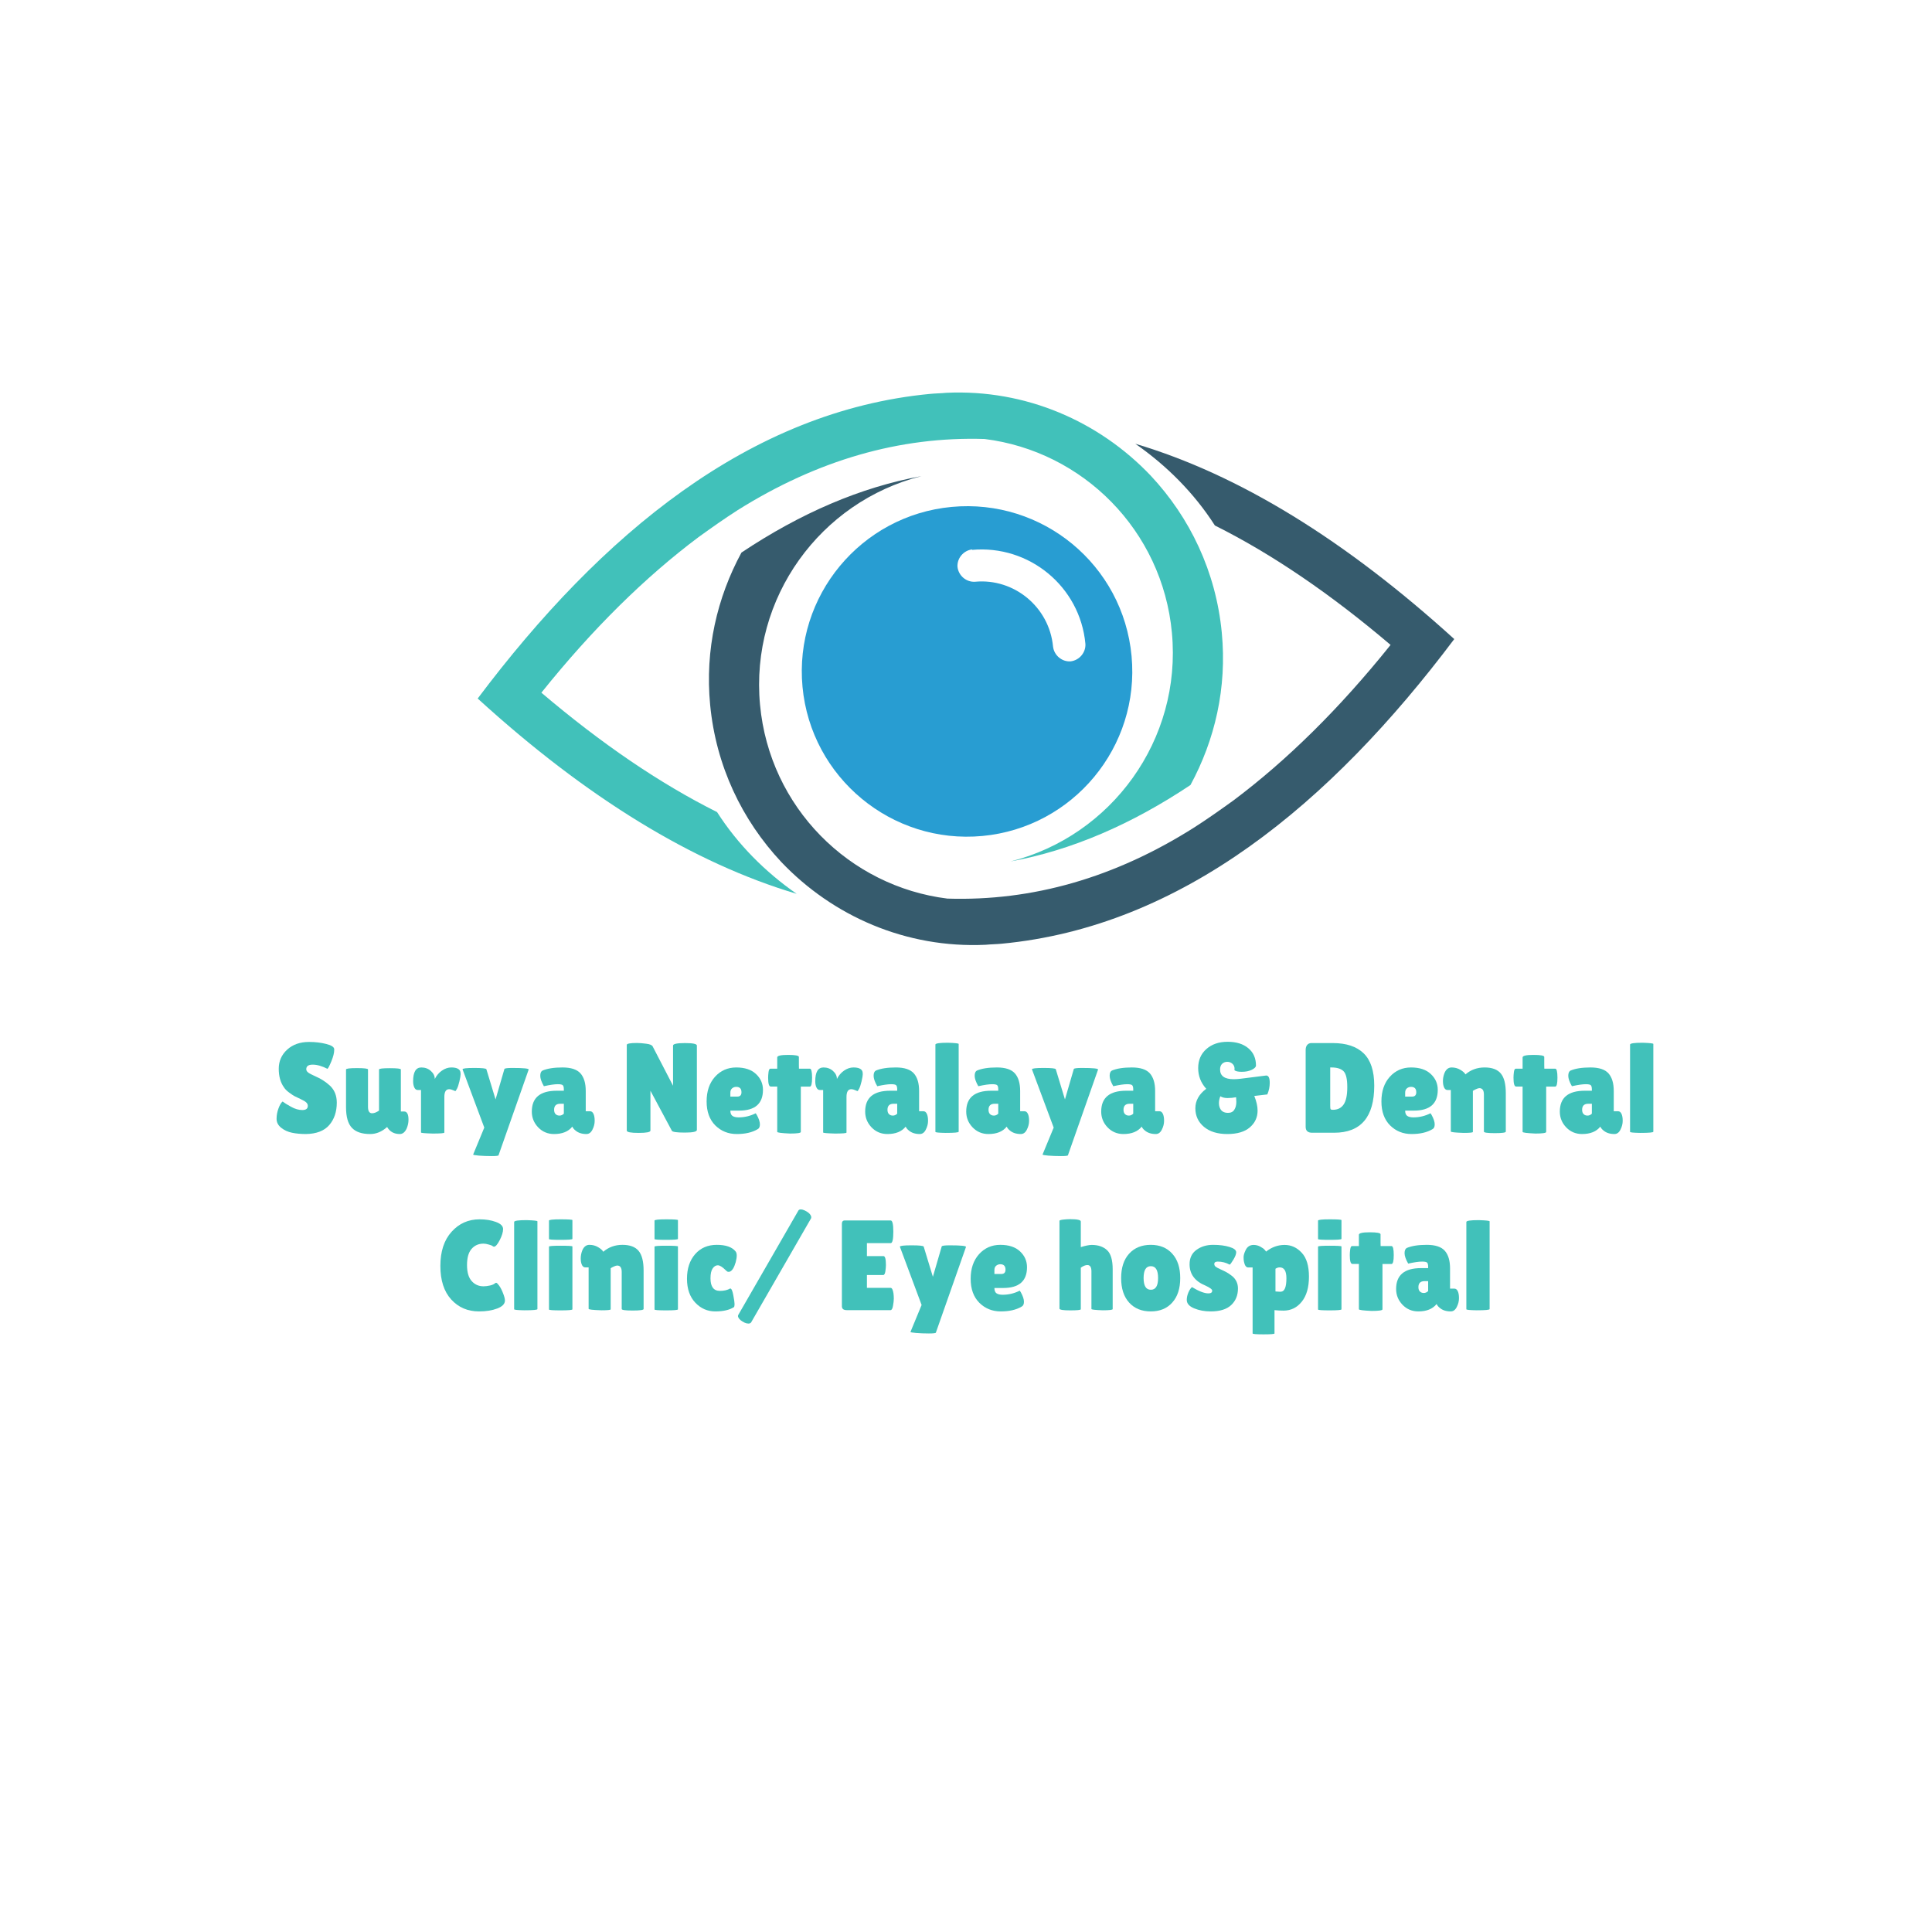 <svg xmlns="http://www.w3.org/2000/svg" xmlns:xlink="http://www.w3.org/1999/xlink" width="500" zoomAndPan="magnify" viewBox="0 0 375 375" height="500" preserveAspectRatio="xMidYMid meet" version="1.0"><defs><g/><clipPath id="2ac4f38b3a"><path d="M 137 86 L 283 86 L 283 183.391 L 137 183.391 Z M 137 86 " clip-rule="nonzero"/></clipPath><clipPath id="5cb02c7e41"><path d="M 92 76.141 L 238 76.141 L 238 174 L 92 174 Z M 92 76.141 " clip-rule="nonzero"/></clipPath></defs><g clip-path="url(#2ac4f38b3a)"><path fill="#365b6d" d="M 194.398 183.176 C 229.422 179.879 258.27 155.977 282.27 124.043 C 261.051 104.777 240.445 92.105 220.359 86.133 C 226.438 90.355 231.793 95.715 235.809 101.996 C 246.938 107.559 258.27 115.285 269.91 125.176 C 259.918 137.641 249.719 147.633 239.414 155.359 C 236.84 157.215 234.367 158.965 231.793 160.613 C 216.34 170.398 200.371 174.934 183.891 174.418 C 164.832 172.047 149.379 156.699 147.523 136.816 C 145.566 116.008 159.27 97.359 178.844 92.418 C 166.996 94.578 155.355 99.629 143.918 107.25 C 139.18 116.008 136.812 126.102 137.84 136.816 C 138.973 148.664 144.023 159.172 151.645 167.309 C 161.637 177.816 175.855 184.102 191.309 183.379 C 192.336 183.277 193.367 183.277 194.398 183.176 Z M 194.398 183.176 " fill-opacity="1" fill-rule="evenodd"/></g><g clip-path="url(#5cb02c7e41)"><path fill="#41c1ba" d="M 180.594 76.449 C 145.566 79.746 116.723 103.645 92.719 135.582 C 113.84 154.844 134.543 167.516 154.633 173.492 C 148.555 169.266 143.199 163.91 139.18 157.625 C 128.055 152.062 116.723 144.336 105.082 134.449 C 115.074 121.98 125.273 111.988 135.574 104.262 C 138.148 102.41 140.621 100.656 143.199 99.008 C 158.652 89.324 174.617 84.691 191.102 85.207 C 210.16 87.574 225.613 102.926 227.465 122.805 C 229.422 143.617 215.723 162.262 196.148 167.207 C 207.996 165.043 219.637 159.996 231.07 152.371 C 235.809 143.617 238.18 133.52 237.148 122.805 C 236.016 110.961 230.969 100.453 223.344 92.312 C 213.352 81.805 199.137 75.523 183.684 76.242 C 182.652 76.348 181.625 76.348 180.594 76.449 Z M 180.594 76.449 " fill-opacity="1" fill-rule="evenodd"/></g><path fill="#289dd2" d="M 155.766 133.312 C 154.117 115.699 167.098 100.039 184.715 98.391 C 202.328 96.742 217.988 109.621 219.637 127.34 C 221.285 144.953 208.305 160.613 190.688 162.262 C 173.074 163.91 157.414 150.93 155.766 133.312 Z M 188.73 106.633 C 186.98 106.84 185.742 108.383 185.848 110.031 C 186.055 111.785 187.598 113.02 189.246 112.918 C 196.871 112.195 203.668 117.863 204.391 125.484 C 204.598 127.234 206.141 128.473 207.789 128.371 C 209.543 128.164 210.777 126.617 210.676 124.969 C 209.645 113.844 199.754 105.707 188.629 106.734 Z M 188.73 106.633 " fill-opacity="1" fill-rule="evenodd"/><g fill="#41c1ba" fill-opacity="1"><g transform="translate(52.964, 219.865)"><g><path d="M 1.891 -6.062 C 2.203 -5.812 2.742 -5.473 3.516 -5.047 C 4.285 -4.617 5.02 -4.406 5.719 -4.406 C 6.426 -4.406 6.781 -4.676 6.781 -5.219 C 6.781 -5.469 6.68 -5.688 6.484 -5.875 C 6.285 -6.07 5.922 -6.289 5.391 -6.531 C 4.859 -6.781 4.457 -6.973 4.188 -7.109 C 3.926 -7.254 3.578 -7.488 3.141 -7.812 C 2.703 -8.133 2.367 -8.473 2.141 -8.828 C 1.473 -9.766 1.141 -10.961 1.141 -12.422 C 1.141 -13.891 1.68 -15.125 2.766 -16.125 C 3.859 -17.125 5.281 -17.625 7.031 -17.625 C 8.227 -17.625 9.332 -17.492 10.344 -17.234 C 11.352 -16.984 11.875 -16.648 11.906 -16.234 C 11.906 -16.18 11.906 -16.129 11.906 -16.078 C 11.906 -15.504 11.723 -14.77 11.359 -13.875 C 10.992 -12.988 10.738 -12.5 10.594 -12.406 C 9.531 -12.945 8.578 -13.219 7.734 -13.219 C 6.898 -13.219 6.484 -12.922 6.484 -12.328 C 6.484 -11.961 6.789 -11.641 7.406 -11.359 C 7.539 -11.297 7.734 -11.203 7.984 -11.078 C 8.234 -10.961 8.52 -10.828 8.844 -10.672 C 9.164 -10.516 9.508 -10.316 9.875 -10.078 C 10.25 -9.836 10.656 -9.52 11.094 -9.125 C 11.969 -8.289 12.406 -7.195 12.406 -5.844 C 12.406 -4.07 11.914 -2.617 10.938 -1.484 C 9.957 -0.359 8.445 0.219 6.406 0.25 C 5.414 0.25 4.52 0.164 3.719 0 C 2.914 -0.164 2.211 -0.488 1.609 -0.969 C 1.016 -1.445 0.719 -2.023 0.719 -2.703 C 0.719 -3.391 0.844 -4.066 1.094 -4.734 C 1.344 -5.41 1.609 -5.852 1.891 -6.062 Z M 1.891 -6.062 "/></g></g></g><g fill="#41c1ba" fill-opacity="1"><g transform="translate(66.164, 219.865)"><g><path d="M 1 -12.281 C 1 -12.457 1.707 -12.547 3.125 -12.547 C 4.551 -12.547 5.266 -12.457 5.266 -12.281 L 5.266 -5.016 C 5.266 -4.191 5.531 -3.781 6.062 -3.781 C 6.457 -3.781 6.906 -3.953 7.406 -4.297 L 7.406 -12.281 C 7.406 -12.445 8.109 -12.531 9.516 -12.531 C 10.93 -12.531 11.641 -12.445 11.641 -12.281 L 11.641 -4.125 L 12.281 -4.125 C 12.844 -4.125 13.125 -3.586 13.125 -2.516 C 13.125 -1.961 13.008 -1.406 12.781 -0.844 C 12.445 -0.113 12 0.25 11.438 0.25 C 10.32 0.25 9.5 -0.207 8.969 -1.125 L 8.953 -1.094 C 7.941 -0.195 6.852 0.25 5.688 0.25 C 4.082 0.25 2.898 -0.148 2.141 -0.953 C 1.379 -1.754 1 -3.086 1 -4.953 Z M 1 -12.281 "/></g></g></g><g fill="#41c1ba" fill-opacity="1"><g transform="translate(79.687, 219.865)"><g><path d="M 6.562 -0.031 C 6.562 0.094 5.805 0.156 4.297 0.156 C 2.785 0.113 2.031 0.047 2.031 -0.047 L 2.031 -8.297 L 1.375 -8.297 C 1.102 -8.297 0.891 -8.457 0.734 -8.781 C 0.578 -9.102 0.5 -9.508 0.5 -10 C 0.5 -11.781 1.031 -12.672 2.094 -12.672 C 2.832 -12.672 3.453 -12.441 3.953 -11.984 C 4.453 -11.535 4.703 -11.02 4.703 -10.438 C 5.047 -11.113 5.508 -11.656 6.094 -12.062 C 6.688 -12.469 7.289 -12.672 7.906 -12.672 C 8.863 -12.672 9.441 -12.426 9.641 -11.938 C 9.691 -11.801 9.719 -11.602 9.719 -11.344 C 9.719 -11.094 9.641 -10.633 9.484 -9.969 C 9.328 -9.301 9.164 -8.816 9 -8.516 C 8.832 -8.223 8.734 -8.078 8.703 -8.078 C 8.672 -8.078 8.516 -8.141 8.234 -8.266 C 7.961 -8.391 7.719 -8.453 7.5 -8.453 C 6.875 -8.453 6.562 -7.953 6.562 -6.953 Z M 6.562 -0.031 "/></g></g></g><g fill="#41c1ba" fill-opacity="1"><g transform="translate(89.531, 219.865)"><g><path d="M 0.25 -12.312 C 0.25 -12.488 1.004 -12.578 2.516 -12.578 C 4.035 -12.578 4.82 -12.492 4.875 -12.328 L 6.656 -6.469 L 8.375 -12.375 C 8.445 -12.508 8.961 -12.578 9.922 -12.578 C 12.117 -12.578 13.172 -12.469 13.078 -12.25 L 7.234 4.375 C 7.211 4.477 6.758 4.531 5.875 4.531 C 4.988 4.531 4.164 4.5 3.406 4.438 C 2.645 4.375 2.281 4.301 2.312 4.219 L 4.469 -1 Z M 0.25 -12.312 "/></g></g></g><g fill="#41c1ba" fill-opacity="1"><g transform="translate(102.88, 219.865)"><g><path d="M 2.688 -9.031 C 2.219 -9.852 1.984 -10.523 1.984 -11.047 C 1.984 -11.566 2.125 -11.906 2.406 -12.062 C 3.352 -12.469 4.648 -12.672 6.297 -12.672 C 7.953 -12.672 9.117 -12.285 9.797 -11.516 C 10.473 -10.742 10.812 -9.609 10.812 -8.109 L 10.812 -4.172 L 11.656 -4.172 C 11.938 -4.172 12.156 -4.004 12.312 -3.672 C 12.469 -3.348 12.547 -2.895 12.547 -2.312 C 12.547 -1.727 12.398 -1.156 12.109 -0.594 C 11.828 -0.031 11.438 0.25 10.938 0.25 C 10.039 0.25 9.32 0.008 8.781 -0.469 C 8.531 -0.664 8.336 -0.906 8.203 -1.188 C 7.441 -0.227 6.258 0.25 4.656 0.25 C 3.438 0.25 2.41 -0.18 1.578 -1.047 C 0.754 -1.91 0.344 -2.93 0.344 -4.109 C 0.344 -6.805 1.961 -8.156 5.203 -8.156 L 6.562 -8.156 L 6.562 -8.406 C 6.562 -8.832 6.488 -9.109 6.344 -9.234 C 6.207 -9.359 5.883 -9.422 5.375 -9.422 C 4.738 -9.422 3.844 -9.289 2.688 -9.031 Z M 4.672 -4.453 C 4.672 -4.086 4.77 -3.805 4.969 -3.609 C 5.164 -3.422 5.414 -3.328 5.719 -3.328 C 6.031 -3.328 6.312 -3.453 6.562 -3.703 L 6.562 -5.625 L 5.859 -5.625 C 5.066 -5.625 4.672 -5.234 4.672 -4.453 Z M 4.672 -4.453 "/></g></g></g><g fill="#41c1ba" fill-opacity="1"><g transform="translate(115.731, 219.865)"><g/></g></g><g fill="#41c1ba" fill-opacity="1"><g transform="translate(120.405, 219.865)"><g><path d="M 14.859 -0.547 C 14.859 -0.203 14.078 -0.031 12.516 -0.031 C 10.961 -0.031 10.125 -0.148 10 -0.391 L 5.844 -8.156 L 5.844 -0.422 C 5.844 -0.117 5.078 0.031 3.547 0.031 C 2.016 0.031 1.25 -0.117 1.25 -0.422 L 1.25 -17.047 C 1.25 -17.297 1.898 -17.422 3.203 -17.422 C 3.723 -17.422 4.328 -17.375 5.016 -17.281 C 5.703 -17.195 6.117 -17.031 6.266 -16.781 L 10.234 -9.125 L 10.234 -16.922 C 10.234 -17.242 11.004 -17.406 12.547 -17.406 C 14.086 -17.406 14.859 -17.242 14.859 -16.922 Z M 14.859 -0.547 "/></g></g></g><g fill="#41c1ba" fill-opacity="1"><g transform="translate(136.513, 219.865)"><g><path d="M 10.516 -0.672 C 9.473 -0.055 8.129 0.25 6.484 0.25 C 4.848 0.25 3.461 -0.305 2.328 -1.422 C 1.203 -2.547 0.641 -4.098 0.641 -6.078 C 0.641 -8.055 1.18 -9.648 2.266 -10.859 C 3.359 -12.066 4.734 -12.672 6.391 -12.672 C 8.047 -12.672 9.32 -12.25 10.219 -11.406 C 11.125 -10.562 11.578 -9.535 11.578 -8.328 C 11.578 -5.641 10.035 -4.297 6.953 -4.297 L 5.25 -4.297 C 5.25 -3.805 5.383 -3.461 5.656 -3.266 C 5.926 -3.078 6.328 -2.984 6.859 -2.984 C 8.016 -2.984 9.117 -3.25 10.172 -3.781 C 10.18 -3.789 10.254 -3.676 10.391 -3.438 C 10.785 -2.719 10.984 -2.113 10.984 -1.625 C 10.984 -1.133 10.828 -0.816 10.516 -0.672 Z M 7.406 -7.859 C 7.406 -8.555 7.066 -8.906 6.391 -8.906 C 6.078 -8.906 5.805 -8.805 5.578 -8.609 C 5.359 -8.422 5.25 -8.145 5.25 -7.781 L 5.25 -7.016 L 6.594 -7.016 C 7.133 -7.016 7.406 -7.297 7.406 -7.859 Z M 7.406 -7.859 "/></g></g></g><g fill="#41c1ba" fill-opacity="1"><g transform="translate(148.594, 219.865)"><g><path d="M 6.844 -0.156 C 6.844 0.051 6.145 0.156 4.75 0.156 C 3.094 0.082 2.266 -0.023 2.266 -0.172 L 2.266 -8.969 L 1 -8.969 C 0.664 -8.969 0.5 -9.539 0.5 -10.688 C 0.5 -10.988 0.523 -11.352 0.578 -11.781 C 0.641 -12.219 0.758 -12.438 0.938 -12.438 L 2.266 -12.438 L 2.266 -14.625 C 2.266 -14.945 2.961 -15.109 4.359 -15.109 C 5.766 -15.109 6.469 -14.977 6.469 -14.719 L 6.469 -13.125 L 6.484 -12.438 L 8.594 -12.438 C 8.883 -12.438 9.031 -11.852 9.031 -10.688 C 9.031 -9.531 8.883 -8.953 8.594 -8.953 L 6.844 -8.953 Z M 6.844 -0.156 "/></g></g></g><g fill="#41c1ba" fill-opacity="1"><g transform="translate(157.742, 219.865)"><g><path d="M 6.562 -0.031 C 6.562 0.094 5.805 0.156 4.297 0.156 C 2.785 0.113 2.031 0.047 2.031 -0.047 L 2.031 -8.297 L 1.375 -8.297 C 1.102 -8.297 0.891 -8.457 0.734 -8.781 C 0.578 -9.102 0.5 -9.508 0.5 -10 C 0.5 -11.781 1.031 -12.672 2.094 -12.672 C 2.832 -12.672 3.453 -12.441 3.953 -11.984 C 4.453 -11.535 4.703 -11.02 4.703 -10.438 C 5.047 -11.113 5.508 -11.656 6.094 -12.062 C 6.688 -12.469 7.289 -12.672 7.906 -12.672 C 8.863 -12.672 9.441 -12.426 9.641 -11.938 C 9.691 -11.801 9.719 -11.602 9.719 -11.344 C 9.719 -11.094 9.641 -10.633 9.484 -9.969 C 9.328 -9.301 9.164 -8.816 9 -8.516 C 8.832 -8.223 8.734 -8.078 8.703 -8.078 C 8.672 -8.078 8.516 -8.141 8.234 -8.266 C 7.961 -8.391 7.719 -8.453 7.5 -8.453 C 6.875 -8.453 6.562 -7.953 6.562 -6.953 Z M 6.562 -0.031 "/></g></g></g><g fill="#41c1ba" fill-opacity="1"><g transform="translate(167.586, 219.865)"><g><path d="M 2.688 -9.031 C 2.219 -9.852 1.984 -10.523 1.984 -11.047 C 1.984 -11.566 2.125 -11.906 2.406 -12.062 C 3.352 -12.469 4.648 -12.672 6.297 -12.672 C 7.953 -12.672 9.117 -12.285 9.797 -11.516 C 10.473 -10.742 10.812 -9.609 10.812 -8.109 L 10.812 -4.172 L 11.656 -4.172 C 11.938 -4.172 12.156 -4.004 12.312 -3.672 C 12.469 -3.348 12.547 -2.895 12.547 -2.312 C 12.547 -1.727 12.398 -1.156 12.109 -0.594 C 11.828 -0.031 11.438 0.25 10.938 0.25 C 10.039 0.25 9.32 0.008 8.781 -0.469 C 8.531 -0.664 8.336 -0.906 8.203 -1.188 C 7.441 -0.227 6.258 0.25 4.656 0.25 C 3.438 0.25 2.41 -0.18 1.578 -1.047 C 0.754 -1.91 0.344 -2.93 0.344 -4.109 C 0.344 -6.805 1.961 -8.156 5.203 -8.156 L 6.562 -8.156 L 6.562 -8.406 C 6.562 -8.832 6.488 -9.109 6.344 -9.234 C 6.207 -9.359 5.883 -9.422 5.375 -9.422 C 4.738 -9.422 3.844 -9.289 2.688 -9.031 Z M 4.672 -4.453 C 4.672 -4.086 4.77 -3.805 4.969 -3.609 C 5.164 -3.422 5.414 -3.328 5.719 -3.328 C 6.031 -3.328 6.312 -3.453 6.562 -3.703 L 6.562 -5.625 L 5.859 -5.625 C 5.066 -5.625 4.672 -5.234 4.672 -4.453 Z M 4.672 -4.453 "/></g></g></g><g fill="#41c1ba" fill-opacity="1"><g transform="translate(180.437, 219.865)"><g><path d="M 5.641 -0.203 C 5.641 -0.047 4.797 0.031 3.109 0.031 C 1.785 0.008 1.125 -0.055 1.125 -0.172 L 1.125 -17.109 C 1.125 -17.348 1.926 -17.469 3.531 -17.469 C 4.938 -17.426 5.641 -17.348 5.641 -17.234 Z M 5.641 -0.203 "/></g></g></g><g fill="#41c1ba" fill-opacity="1"><g transform="translate(187.199, 219.865)"><g><path d="M 2.688 -9.031 C 2.219 -9.852 1.984 -10.523 1.984 -11.047 C 1.984 -11.566 2.125 -11.906 2.406 -12.062 C 3.352 -12.469 4.648 -12.672 6.297 -12.672 C 7.953 -12.672 9.117 -12.285 9.797 -11.516 C 10.473 -10.742 10.812 -9.609 10.812 -8.109 L 10.812 -4.172 L 11.656 -4.172 C 11.938 -4.172 12.156 -4.004 12.312 -3.672 C 12.469 -3.348 12.547 -2.895 12.547 -2.312 C 12.547 -1.727 12.398 -1.156 12.109 -0.594 C 11.828 -0.031 11.438 0.25 10.938 0.25 C 10.039 0.25 9.32 0.008 8.781 -0.469 C 8.531 -0.664 8.336 -0.906 8.203 -1.188 C 7.441 -0.227 6.258 0.25 4.656 0.25 C 3.438 0.25 2.41 -0.18 1.578 -1.047 C 0.754 -1.91 0.344 -2.93 0.344 -4.109 C 0.344 -6.805 1.961 -8.156 5.203 -8.156 L 6.562 -8.156 L 6.562 -8.406 C 6.562 -8.832 6.488 -9.109 6.344 -9.234 C 6.207 -9.359 5.883 -9.422 5.375 -9.422 C 4.738 -9.422 3.844 -9.289 2.688 -9.031 Z M 4.672 -4.453 C 4.672 -4.086 4.77 -3.805 4.969 -3.609 C 5.164 -3.422 5.414 -3.328 5.719 -3.328 C 6.031 -3.328 6.312 -3.453 6.562 -3.703 L 6.562 -5.625 L 5.859 -5.625 C 5.066 -5.625 4.672 -5.234 4.672 -4.453 Z M 4.672 -4.453 "/></g></g></g><g fill="#41c1ba" fill-opacity="1"><g transform="translate(200.051, 219.865)"><g><path d="M 0.25 -12.312 C 0.25 -12.488 1.004 -12.578 2.516 -12.578 C 4.035 -12.578 4.82 -12.492 4.875 -12.328 L 6.656 -6.469 L 8.375 -12.375 C 8.445 -12.508 8.961 -12.578 9.922 -12.578 C 12.117 -12.578 13.172 -12.469 13.078 -12.25 L 7.234 4.375 C 7.211 4.477 6.758 4.531 5.875 4.531 C 4.988 4.531 4.164 4.5 3.406 4.438 C 2.645 4.375 2.281 4.301 2.312 4.219 L 4.469 -1 Z M 0.25 -12.312 "/></g></g></g><g fill="#41c1ba" fill-opacity="1"><g transform="translate(213.399, 219.865)"><g><path d="M 2.688 -9.031 C 2.219 -9.852 1.984 -10.523 1.984 -11.047 C 1.984 -11.566 2.125 -11.906 2.406 -12.062 C 3.352 -12.469 4.648 -12.672 6.297 -12.672 C 7.953 -12.672 9.117 -12.285 9.797 -11.516 C 10.473 -10.742 10.812 -9.609 10.812 -8.109 L 10.812 -4.172 L 11.656 -4.172 C 11.938 -4.172 12.156 -4.004 12.312 -3.672 C 12.469 -3.348 12.547 -2.895 12.547 -2.312 C 12.547 -1.727 12.398 -1.156 12.109 -0.594 C 11.828 -0.031 11.438 0.25 10.938 0.25 C 10.039 0.25 9.32 0.008 8.781 -0.469 C 8.531 -0.664 8.336 -0.906 8.203 -1.188 C 7.441 -0.227 6.258 0.25 4.656 0.25 C 3.438 0.25 2.41 -0.18 1.578 -1.047 C 0.754 -1.91 0.344 -2.93 0.344 -4.109 C 0.344 -6.805 1.961 -8.156 5.203 -8.156 L 6.562 -8.156 L 6.562 -8.406 C 6.562 -8.832 6.488 -9.109 6.344 -9.234 C 6.207 -9.359 5.883 -9.422 5.375 -9.422 C 4.738 -9.422 3.844 -9.289 2.688 -9.031 Z M 4.672 -4.453 C 4.672 -4.086 4.77 -3.805 4.969 -3.609 C 5.164 -3.422 5.414 -3.328 5.719 -3.328 C 6.031 -3.328 6.312 -3.453 6.562 -3.703 L 6.562 -5.625 L 5.859 -5.625 C 5.066 -5.625 4.672 -5.234 4.672 -4.453 Z M 4.672 -4.453 "/></g></g></g><g fill="#41c1ba" fill-opacity="1"><g transform="translate(226.251, 219.865)"><g/></g></g><g fill="#41c1ba" fill-opacity="1"><g transform="translate(230.925, 219.865)"><g><path d="M 8.672 -12.156 L 8.703 -12.406 C 8.703 -12.82 8.562 -13.148 8.281 -13.391 C 8.008 -13.641 7.676 -13.766 7.281 -13.766 C 6.883 -13.766 6.551 -13.633 6.281 -13.375 C 6.02 -13.113 5.891 -12.75 5.891 -12.281 C 5.891 -11.02 6.773 -10.391 8.547 -10.391 C 8.941 -10.391 9.391 -10.422 9.891 -10.484 C 13.16 -10.898 14.812 -11.109 14.844 -11.109 C 15.301 -11.109 15.531 -10.633 15.531 -9.688 C 15.531 -8.926 15.375 -8.176 15.062 -7.438 L 12.531 -7.141 C 12.957 -6.086 13.172 -5.141 13.172 -4.297 C 13.172 -2.992 12.672 -1.91 11.672 -1.047 C 10.672 -0.18 9.211 0.25 7.297 0.25 C 5.379 0.25 3.863 -0.219 2.75 -1.156 C 1.645 -2.094 1.094 -3.289 1.094 -4.75 C 1.094 -6.219 1.797 -7.477 3.203 -8.531 C 2.16 -9.688 1.641 -11.023 1.641 -12.547 C 1.641 -14.078 2.172 -15.312 3.234 -16.25 C 4.297 -17.188 5.672 -17.656 7.359 -17.656 C 9.047 -17.656 10.383 -17.238 11.375 -16.406 C 12.363 -15.582 12.859 -14.461 12.859 -13.047 C 12.859 -12.766 12.586 -12.488 12.047 -12.219 C 11.504 -11.957 10.859 -11.828 10.109 -11.828 C 9.367 -11.828 8.891 -11.938 8.672 -12.156 Z M 5.938 -7.078 C 5.758 -6.598 5.672 -6.172 5.672 -5.797 C 5.672 -5.43 5.727 -5.109 5.844 -4.828 C 6.102 -4.18 6.633 -3.859 7.438 -3.859 C 8 -3.859 8.406 -4.062 8.656 -4.469 C 8.914 -4.875 9.047 -5.379 9.047 -5.984 C 9.047 -6.266 9.035 -6.477 9.016 -6.625 C 9.004 -6.77 9 -6.859 9 -6.891 C 8.438 -6.785 7.879 -6.734 7.328 -6.734 C 6.785 -6.734 6.32 -6.848 5.938 -7.078 Z M 5.938 -7.078 "/></g></g></g><g fill="#41c1ba" fill-opacity="1"><g transform="translate(247.505, 219.865)"><g/></g></g><g fill="#41c1ba" fill-opacity="1"><g transform="translate(252.178, 219.865)"><g><path d="M 1.25 -1.141 L 1.25 -16.062 C 1.25 -16.477 1.348 -16.805 1.547 -17.047 C 1.754 -17.285 2.023 -17.406 2.359 -17.406 L 6.516 -17.406 C 9.148 -17.406 11.148 -16.738 12.516 -15.406 C 13.879 -14.082 14.562 -11.992 14.562 -9.141 C 14.562 -3.047 11.961 0 6.766 0 L 2.516 0 C 1.672 0 1.25 -0.379 1.25 -1.141 Z M 6.016 -12.672 L 6.016 -5.25 C 6.016 -4.895 6.039 -4.672 6.094 -4.578 C 6.145 -4.492 6.289 -4.453 6.531 -4.453 C 7.445 -4.453 8.141 -4.789 8.609 -5.469 C 9.086 -6.145 9.328 -7.273 9.328 -8.859 C 9.328 -10.441 9.082 -11.473 8.594 -11.953 C 8.102 -12.43 7.328 -12.672 6.266 -12.672 Z M 6.016 -12.672 "/></g></g></g><g fill="#41c1ba" fill-opacity="1"><g transform="translate(267.491, 219.865)"><g><path d="M 10.516 -0.672 C 9.473 -0.055 8.129 0.25 6.484 0.25 C 4.848 0.25 3.461 -0.305 2.328 -1.422 C 1.203 -2.547 0.641 -4.098 0.641 -6.078 C 0.641 -8.055 1.18 -9.648 2.266 -10.859 C 3.359 -12.066 4.734 -12.672 6.391 -12.672 C 8.047 -12.672 9.32 -12.25 10.219 -11.406 C 11.125 -10.562 11.578 -9.535 11.578 -8.328 C 11.578 -5.641 10.035 -4.297 6.953 -4.297 L 5.25 -4.297 C 5.25 -3.805 5.383 -3.461 5.656 -3.266 C 5.926 -3.078 6.328 -2.984 6.859 -2.984 C 8.016 -2.984 9.117 -3.25 10.172 -3.781 C 10.18 -3.789 10.254 -3.676 10.391 -3.438 C 10.785 -2.719 10.984 -2.113 10.984 -1.625 C 10.984 -1.133 10.828 -0.816 10.516 -0.672 Z M 7.406 -7.859 C 7.406 -8.555 7.066 -8.906 6.391 -8.906 C 6.078 -8.906 5.805 -8.805 5.578 -8.609 C 5.359 -8.422 5.25 -8.145 5.25 -7.781 L 5.25 -7.016 L 6.594 -7.016 C 7.133 -7.016 7.406 -7.297 7.406 -7.859 Z M 7.406 -7.859 "/></g></g></g><g fill="#41c1ba" fill-opacity="1"><g transform="translate(279.572, 219.865)"><g><path d="M 6.312 -0.156 C 6.312 -0.031 5.719 0.031 4.531 0.031 C 2.863 -0.02 2.031 -0.113 2.031 -0.25 L 2.031 -8.297 L 1.391 -8.297 C 0.961 -8.297 0.68 -8.66 0.547 -9.391 C 0.516 -9.609 0.5 -9.828 0.5 -10.047 C 0.5 -10.555 0.598 -11.066 0.797 -11.578 C 1.098 -12.305 1.562 -12.672 2.188 -12.672 C 2.812 -12.672 3.375 -12.52 3.875 -12.219 C 4.375 -11.926 4.707 -11.629 4.875 -11.328 C 5.914 -12.223 7.156 -12.672 8.594 -12.672 C 10.039 -12.672 11.086 -12.281 11.734 -11.5 C 12.379 -10.727 12.703 -9.457 12.703 -7.688 L 12.703 -0.219 C 12.703 -0.02 11.992 0.078 10.578 0.078 C 9.16 0.078 8.453 -0.02 8.453 -0.219 L 8.453 -7.406 C 8.453 -8.238 8.16 -8.656 7.578 -8.656 C 7.41 -8.656 7.176 -8.582 6.875 -8.438 C 6.582 -8.301 6.395 -8.195 6.312 -8.125 Z M 6.312 -0.156 "/></g></g></g><g fill="#41c1ba" fill-opacity="1"><g transform="translate(293.269, 219.865)"><g><path d="M 6.844 -0.156 C 6.844 0.051 6.145 0.156 4.75 0.156 C 3.094 0.082 2.266 -0.023 2.266 -0.172 L 2.266 -8.969 L 1 -8.969 C 0.664 -8.969 0.5 -9.539 0.5 -10.688 C 0.5 -10.988 0.523 -11.352 0.578 -11.781 C 0.641 -12.219 0.758 -12.438 0.938 -12.438 L 2.266 -12.438 L 2.266 -14.625 C 2.266 -14.945 2.961 -15.109 4.359 -15.109 C 5.766 -15.109 6.469 -14.977 6.469 -14.719 L 6.469 -13.125 L 6.484 -12.438 L 8.594 -12.438 C 8.883 -12.438 9.031 -11.852 9.031 -10.688 C 9.031 -9.531 8.883 -8.953 8.594 -8.953 L 6.844 -8.953 Z M 6.844 -0.156 "/></g></g></g><g fill="#41c1ba" fill-opacity="1"><g transform="translate(302.417, 219.865)"><g><path d="M 2.688 -9.031 C 2.219 -9.852 1.984 -10.523 1.984 -11.047 C 1.984 -11.566 2.125 -11.906 2.406 -12.062 C 3.352 -12.469 4.648 -12.672 6.297 -12.672 C 7.953 -12.672 9.117 -12.285 9.797 -11.516 C 10.473 -10.742 10.812 -9.609 10.812 -8.109 L 10.812 -4.172 L 11.656 -4.172 C 11.938 -4.172 12.156 -4.004 12.312 -3.672 C 12.469 -3.348 12.547 -2.895 12.547 -2.312 C 12.547 -1.727 12.398 -1.156 12.109 -0.594 C 11.828 -0.031 11.438 0.25 10.938 0.25 C 10.039 0.25 9.32 0.008 8.781 -0.469 C 8.531 -0.664 8.336 -0.906 8.203 -1.188 C 7.441 -0.227 6.258 0.25 4.656 0.25 C 3.438 0.25 2.41 -0.18 1.578 -1.047 C 0.754 -1.91 0.344 -2.93 0.344 -4.109 C 0.344 -6.805 1.961 -8.156 5.203 -8.156 L 6.562 -8.156 L 6.562 -8.406 C 6.562 -8.832 6.488 -9.109 6.344 -9.234 C 6.207 -9.359 5.883 -9.422 5.375 -9.422 C 4.738 -9.422 3.844 -9.289 2.688 -9.031 Z M 4.672 -4.453 C 4.672 -4.086 4.77 -3.805 4.969 -3.609 C 5.164 -3.422 5.414 -3.328 5.719 -3.328 C 6.031 -3.328 6.312 -3.453 6.562 -3.703 L 6.562 -5.625 L 5.859 -5.625 C 5.066 -5.625 4.672 -5.234 4.672 -4.453 Z M 4.672 -4.453 "/></g></g></g><g fill="#41c1ba" fill-opacity="1"><g transform="translate(315.269, 219.865)"><g><path d="M 5.641 -0.203 C 5.641 -0.047 4.797 0.031 3.109 0.031 C 1.785 0.008 1.125 -0.055 1.125 -0.172 L 1.125 -17.109 C 1.125 -17.348 1.926 -17.469 3.531 -17.469 C 4.938 -17.426 5.641 -17.348 5.641 -17.234 Z M 5.641 -0.203 "/></g></g></g><g fill="#41c1ba" fill-opacity="1"><g transform="translate(84.726, 254.295)"><g><path d="M 8.359 -17.625 C 9.566 -17.625 10.629 -17.453 11.547 -17.109 C 12.461 -16.773 12.922 -16.316 12.922 -15.734 C 12.922 -15.148 12.703 -14.43 12.266 -13.578 C 11.828 -12.734 11.457 -12.312 11.156 -12.312 C 11.07 -12.312 10.977 -12.352 10.875 -12.438 C 10.77 -12.531 10.52 -12.629 10.125 -12.734 C 9.738 -12.848 9.406 -12.906 9.125 -12.906 C 8.164 -12.906 7.391 -12.562 6.797 -11.875 C 6.211 -11.195 5.922 -10.156 5.922 -8.75 C 5.922 -7.352 6.223 -6.316 6.828 -5.641 C 7.43 -4.961 8.195 -4.625 9.125 -4.625 C 9.5 -4.625 9.922 -4.676 10.391 -4.781 C 10.867 -4.895 11.207 -5.051 11.406 -5.25 C 11.438 -5.281 11.504 -5.297 11.609 -5.297 C 11.711 -5.297 11.898 -5.109 12.172 -4.734 C 12.441 -4.359 12.691 -3.867 12.922 -3.266 C 13.16 -2.66 13.281 -2.191 13.281 -1.859 C 13.281 -1.211 12.781 -0.695 11.781 -0.312 C 10.789 0.062 9.613 0.25 8.25 0.25 C 6.062 0.25 4.266 -0.52 2.859 -2.062 C 1.453 -3.602 0.75 -5.773 0.75 -8.578 C 0.75 -11.391 1.473 -13.598 2.922 -15.203 C 4.367 -16.816 6.18 -17.625 8.359 -17.625 Z M 8.359 -17.625 "/></g></g></g><g fill="#41c1ba" fill-opacity="1"><g transform="translate(98.672, 254.295)"><g><path d="M 5.641 -0.203 C 5.641 -0.047 4.797 0.031 3.109 0.031 C 1.785 0.008 1.125 -0.055 1.125 -0.172 L 1.125 -17.109 C 1.125 -17.348 1.926 -17.469 3.531 -17.469 C 4.938 -17.426 5.641 -17.348 5.641 -17.234 Z M 5.641 -0.203 "/></g></g></g><g fill="#41c1ba" fill-opacity="1"><g transform="translate(105.433, 254.295)"><g><path d="M 5.672 -0.156 C 5.672 -0.02 4.91 0.047 3.391 0.047 C 1.879 0.047 1.125 -0.008 1.125 -0.125 L 1.125 -12.328 C 1.125 -12.441 1.879 -12.5 3.391 -12.5 C 4.91 -12.5 5.672 -12.453 5.672 -12.359 Z M 5.672 -13.828 C 5.672 -13.703 4.91 -13.641 3.391 -13.641 C 1.879 -13.641 1.125 -13.691 1.125 -13.797 L 1.125 -17.375 C 1.125 -17.539 1.879 -17.625 3.391 -17.625 C 4.91 -17.625 5.672 -17.57 5.672 -17.469 Z M 5.672 -13.828 "/></g></g></g><g fill="#41c1ba" fill-opacity="1"><g transform="translate(112.22, 254.295)"><g><path d="M 6.312 -0.156 C 6.312 -0.031 5.719 0.031 4.531 0.031 C 2.863 -0.02 2.031 -0.113 2.031 -0.25 L 2.031 -8.297 L 1.391 -8.297 C 0.961 -8.297 0.68 -8.66 0.547 -9.391 C 0.516 -9.609 0.5 -9.828 0.5 -10.047 C 0.5 -10.555 0.598 -11.066 0.797 -11.578 C 1.098 -12.305 1.562 -12.672 2.188 -12.672 C 2.812 -12.672 3.375 -12.52 3.875 -12.219 C 4.375 -11.926 4.707 -11.629 4.875 -11.328 C 5.914 -12.223 7.156 -12.672 8.594 -12.672 C 10.039 -12.672 11.086 -12.281 11.734 -11.5 C 12.379 -10.727 12.703 -9.457 12.703 -7.688 L 12.703 -0.219 C 12.703 -0.02 11.992 0.078 10.578 0.078 C 9.16 0.078 8.453 -0.02 8.453 -0.219 L 8.453 -7.406 C 8.453 -8.238 8.16 -8.656 7.578 -8.656 C 7.41 -8.656 7.176 -8.582 6.875 -8.438 C 6.582 -8.301 6.395 -8.195 6.312 -8.125 Z M 6.312 -0.156 "/></g></g></g><g fill="#41c1ba" fill-opacity="1"><g transform="translate(125.917, 254.295)"><g><path d="M 5.672 -0.156 C 5.672 -0.02 4.91 0.047 3.391 0.047 C 1.879 0.047 1.125 -0.008 1.125 -0.125 L 1.125 -12.328 C 1.125 -12.441 1.879 -12.5 3.391 -12.5 C 4.91 -12.5 5.672 -12.453 5.672 -12.359 Z M 5.672 -13.828 C 5.672 -13.703 4.91 -13.641 3.391 -13.641 C 1.879 -13.641 1.125 -13.691 1.125 -13.797 L 1.125 -17.375 C 1.125 -17.539 1.879 -17.625 3.391 -17.625 C 4.91 -17.625 5.672 -17.57 5.672 -17.469 Z M 5.672 -13.828 "/></g></g></g><g fill="#41c1ba" fill-opacity="1"><g transform="translate(132.703, 254.295)"><g><path d="M 5.203 -6.172 C 5.203 -4.547 5.812 -3.734 7.031 -3.734 C 7.832 -3.734 8.5 -3.891 9.031 -4.203 C 9.27 -4.203 9.469 -3.773 9.625 -2.922 C 9.789 -2.066 9.875 -1.484 9.875 -1.172 C 9.875 -0.867 9.832 -0.672 9.75 -0.578 C 8.863 -0.023 7.66 0.25 6.141 0.25 C 4.617 0.25 3.32 -0.316 2.25 -1.453 C 1.176 -2.586 0.641 -4.133 0.641 -6.094 C 0.641 -8.062 1.164 -9.648 2.219 -10.859 C 3.27 -12.066 4.672 -12.672 6.422 -12.672 C 8.172 -12.672 9.383 -12.25 10.062 -11.406 C 10.219 -11.227 10.297 -10.957 10.297 -10.594 C 10.297 -10.238 10.227 -9.805 10.094 -9.297 C 9.789 -8.234 9.398 -7.617 8.922 -7.453 C 8.859 -7.441 8.766 -7.438 8.641 -7.438 C 8.516 -7.438 8.359 -7.535 8.172 -7.734 C 7.523 -8.379 7.008 -8.703 6.625 -8.703 C 6.238 -8.703 5.906 -8.5 5.625 -8.094 C 5.344 -7.695 5.203 -7.055 5.203 -6.172 Z M 5.203 -6.172 "/></g></g></g><g fill="#41c1ba" fill-opacity="1"><g transform="translate(143.243, 254.295)"><g><path d="M 11.688 -19.266 C 11.77 -19.453 11.93 -19.547 12.172 -19.547 C 12.41 -19.547 12.66 -19.484 12.922 -19.359 C 13.535 -19.078 13.938 -18.75 14.125 -18.375 C 14.188 -18.258 14.219 -18.148 14.219 -18.047 C 14.219 -17.953 14.203 -17.867 14.172 -17.797 L 2.562 2.359 C 2.457 2.523 2.281 2.609 2.031 2.609 C 1.789 2.609 1.547 2.551 1.297 2.438 C 0.66 2.133 0.254 1.801 0.078 1.438 C 0.023 1.344 0 1.25 0 1.156 C 0 1.062 0.023 0.973 0.078 0.891 Z M 11.688 -19.266 "/></g></g></g><g fill="#41c1ba" fill-opacity="1"><g transform="translate(157.487, 254.295)"><g/></g></g><g fill="#41c1ba" fill-opacity="1"><g transform="translate(162.16, 254.295)"><g><path d="M 9.328 -10.484 C 9.641 -10.484 9.797 -9.906 9.797 -8.75 C 9.797 -8.406 9.758 -7.992 9.688 -7.516 C 9.613 -7.047 9.473 -6.812 9.266 -6.812 L 6.109 -6.812 L 6.109 -4.328 L 10.688 -4.328 C 10.969 -4.328 11.16 -3.961 11.266 -3.234 C 11.305 -2.922 11.328 -2.582 11.328 -2.219 C 11.328 -1.863 11.273 -1.406 11.172 -0.844 C 11.078 -0.281 10.914 0 10.688 0 L 2.188 0 C 1.562 0 1.25 -0.254 1.25 -0.766 L 1.25 -16.75 C 1.25 -17.188 1.438 -17.406 1.812 -17.406 L 10.719 -17.406 C 11.062 -17.406 11.234 -16.672 11.234 -15.203 C 11.234 -13.734 11.062 -13 10.719 -13 L 6.109 -13 L 6.109 -10.484 Z M 9.328 -10.484 "/></g></g></g><g fill="#41c1ba" fill-opacity="1"><g transform="translate(174.415, 254.295)"><g><path d="M 0.25 -12.312 C 0.25 -12.488 1.004 -12.578 2.516 -12.578 C 4.035 -12.578 4.82 -12.492 4.875 -12.328 L 6.656 -6.469 L 8.375 -12.375 C 8.445 -12.508 8.961 -12.578 9.922 -12.578 C 12.117 -12.578 13.172 -12.469 13.078 -12.25 L 7.234 4.375 C 7.211 4.477 6.758 4.531 5.875 4.531 C 4.988 4.531 4.164 4.5 3.406 4.438 C 2.645 4.375 2.281 4.301 2.312 4.219 L 4.469 -1 Z M 0.25 -12.312 "/></g></g></g><g fill="#41c1ba" fill-opacity="1"><g transform="translate(187.764, 254.295)"><g><path d="M 10.516 -0.672 C 9.473 -0.055 8.129 0.25 6.484 0.25 C 4.848 0.25 3.461 -0.305 2.328 -1.422 C 1.203 -2.547 0.641 -4.098 0.641 -6.078 C 0.641 -8.055 1.18 -9.648 2.266 -10.859 C 3.359 -12.066 4.734 -12.672 6.391 -12.672 C 8.047 -12.672 9.32 -12.25 10.219 -11.406 C 11.125 -10.562 11.578 -9.535 11.578 -8.328 C 11.578 -5.641 10.035 -4.297 6.953 -4.297 L 5.25 -4.297 C 5.25 -3.805 5.383 -3.461 5.656 -3.266 C 5.926 -3.078 6.328 -2.984 6.859 -2.984 C 8.016 -2.984 9.117 -3.25 10.172 -3.781 C 10.18 -3.789 10.254 -3.676 10.391 -3.438 C 10.785 -2.719 10.984 -2.113 10.984 -1.625 C 10.984 -1.133 10.828 -0.816 10.516 -0.672 Z M 7.406 -7.859 C 7.406 -8.555 7.066 -8.906 6.391 -8.906 C 6.078 -8.906 5.805 -8.805 5.578 -8.609 C 5.359 -8.422 5.25 -8.145 5.25 -7.781 L 5.25 -7.016 L 6.594 -7.016 C 7.133 -7.016 7.406 -7.297 7.406 -7.859 Z M 7.406 -7.859 "/></g></g></g><g fill="#41c1ba" fill-opacity="1"><g transform="translate(199.845, 254.295)"><g/></g></g><g fill="#41c1ba" fill-opacity="1"><g transform="translate(204.518, 254.295)"><g><path d="M 5.266 -0.172 C 5.266 -0.023 4.57 0.047 3.188 0.047 C 1.812 0.047 1.125 -0.066 1.125 -0.297 L 1.125 -17.328 C 1.125 -17.441 1.379 -17.523 1.891 -17.578 C 2.398 -17.629 2.832 -17.656 3.188 -17.656 C 4.57 -17.656 5.266 -17.504 5.266 -17.203 L 5.266 -12.234 C 6.191 -12.516 6.898 -12.656 7.391 -12.656 C 8.641 -12.656 9.629 -12.316 10.359 -11.641 C 11.086 -10.973 11.453 -9.727 11.453 -7.906 L 11.453 -0.203 C 11.453 -0.047 10.805 0.031 9.516 0.031 C 8.055 -0.02 7.328 -0.102 7.328 -0.219 L 7.328 -7.531 C 7.328 -8.344 7.062 -8.75 6.531 -8.75 C 6.164 -8.75 5.742 -8.578 5.266 -8.234 Z M 5.266 -0.172 "/></g></g></g><g fill="#41c1ba" fill-opacity="1"><g transform="translate(216.972, 254.295)"><g><path d="M 2.188 -1.469 C 1.156 -2.613 0.641 -4.195 0.641 -6.219 C 0.641 -8.238 1.156 -9.816 2.188 -10.953 C 3.227 -12.098 4.629 -12.672 6.391 -12.672 C 8.148 -12.672 9.539 -12.098 10.562 -10.953 C 11.594 -9.816 12.109 -8.238 12.109 -6.219 C 12.109 -4.195 11.594 -2.613 10.562 -1.469 C 9.539 -0.32 8.148 0.25 6.391 0.25 C 4.629 0.25 3.227 -0.32 2.188 -1.469 Z M 6.406 -8.531 C 5.469 -8.531 5 -7.766 5 -6.234 C 5 -4.711 5.469 -3.953 6.406 -3.953 C 7.344 -3.953 7.812 -4.711 7.812 -6.234 C 7.812 -7.766 7.344 -8.531 6.406 -8.531 Z M 6.406 -8.531 "/></g></g></g><g fill="#41c1ba" fill-opacity="1"><g transform="translate(229.725, 254.295)"><g><path d="M 1.641 -4.469 C 2.984 -3.656 4.047 -3.25 4.828 -3.25 C 5.316 -3.25 5.562 -3.426 5.562 -3.781 C 5.562 -4.031 5.133 -4.352 4.281 -4.75 C 2.207 -5.594 1.172 -6.977 1.172 -8.906 C 1.172 -10.125 1.617 -11.055 2.516 -11.703 C 3.41 -12.348 4.484 -12.672 5.734 -12.672 C 6.984 -12.672 8.039 -12.535 8.906 -12.266 C 9.781 -12.004 10.219 -11.66 10.219 -11.234 C 10.219 -10.867 10.035 -10.391 9.672 -9.797 C 9.316 -9.203 9.078 -8.879 8.953 -8.828 C 8.234 -9.223 7.461 -9.422 6.641 -9.422 C 6.191 -9.422 5.969 -9.266 5.969 -8.953 C 5.969 -8.754 6.051 -8.582 6.219 -8.438 C 6.395 -8.301 6.711 -8.129 7.172 -7.922 C 7.641 -7.711 8.023 -7.523 8.328 -7.359 C 8.641 -7.191 8.988 -6.957 9.375 -6.656 C 10.164 -6.031 10.562 -5.211 10.562 -4.203 C 10.562 -2.879 10.125 -1.805 9.25 -0.984 C 8.375 -0.16 7.047 0.25 5.266 0.25 C 4.086 0.25 3.02 0.051 2.062 -0.344 C 1.102 -0.738 0.625 -1.285 0.625 -1.984 C 0.625 -2.453 0.734 -2.941 0.953 -3.453 C 1.18 -3.961 1.41 -4.301 1.641 -4.469 Z M 1.641 -4.469 "/></g></g></g><g fill="#41c1ba" fill-opacity="1"><g transform="translate(240.911, 254.295)"><g><path d="M 6.469 4.531 C 6.469 4.645 5.758 4.703 4.344 4.703 C 2.926 4.703 2.219 4.645 2.219 4.531 L 2.219 -8.281 L 1.375 -8.281 C 0.969 -8.281 0.691 -8.645 0.547 -9.375 C 0.492 -9.602 0.469 -9.898 0.469 -10.266 C 0.469 -10.629 0.586 -11.062 0.828 -11.562 C 1.148 -12.289 1.676 -12.656 2.406 -12.656 C 2.883 -12.656 3.328 -12.539 3.734 -12.312 C 4.141 -12.094 4.422 -11.883 4.578 -11.688 C 4.742 -11.5 4.828 -11.391 4.828 -11.359 C 5.93 -12.223 7.129 -12.656 8.422 -12.656 C 9.711 -12.656 10.82 -12.148 11.75 -11.141 C 12.688 -10.141 13.156 -8.594 13.156 -6.5 C 13.156 -4.406 12.688 -2.781 11.75 -1.625 C 10.82 -0.477 9.648 0.094 8.234 0.094 C 7.586 0.094 7 0.062 6.469 0 Z M 7.484 -8.297 C 7.203 -8.297 6.926 -8.207 6.656 -8.031 L 6.656 -3.625 C 6.938 -3.594 7.164 -3.578 7.344 -3.578 C 7.52 -3.578 7.656 -3.578 7.75 -3.578 C 8.438 -3.641 8.781 -4.508 8.781 -6.188 C 8.781 -7.594 8.348 -8.297 7.484 -8.297 Z M 7.484 -8.297 "/></g></g></g><g fill="#41c1ba" fill-opacity="1"><g transform="translate(254.707, 254.295)"><g><path d="M 5.672 -0.156 C 5.672 -0.02 4.91 0.047 3.391 0.047 C 1.879 0.047 1.125 -0.008 1.125 -0.125 L 1.125 -12.328 C 1.125 -12.441 1.879 -12.5 3.391 -12.5 C 4.91 -12.5 5.672 -12.453 5.672 -12.359 Z M 5.672 -13.828 C 5.672 -13.703 4.91 -13.641 3.391 -13.641 C 1.879 -13.641 1.125 -13.691 1.125 -13.797 L 1.125 -17.375 C 1.125 -17.539 1.879 -17.625 3.391 -17.625 C 4.91 -17.625 5.672 -17.57 5.672 -17.469 Z M 5.672 -13.828 "/></g></g></g><g fill="#41c1ba" fill-opacity="1"><g transform="translate(261.494, 254.295)"><g><path d="M 6.844 -0.156 C 6.844 0.051 6.145 0.156 4.75 0.156 C 3.094 0.082 2.266 -0.023 2.266 -0.172 L 2.266 -8.969 L 1 -8.969 C 0.664 -8.969 0.5 -9.539 0.5 -10.688 C 0.5 -10.988 0.523 -11.352 0.578 -11.781 C 0.641 -12.219 0.758 -12.438 0.938 -12.438 L 2.266 -12.438 L 2.266 -14.625 C 2.266 -14.945 2.961 -15.109 4.359 -15.109 C 5.766 -15.109 6.469 -14.977 6.469 -14.719 L 6.469 -13.125 L 6.484 -12.438 L 8.594 -12.438 C 8.883 -12.438 9.031 -11.852 9.031 -10.688 C 9.031 -9.531 8.883 -8.953 8.594 -8.953 L 6.844 -8.953 Z M 6.844 -0.156 "/></g></g></g><g fill="#41c1ba" fill-opacity="1"><g transform="translate(270.641, 254.295)"><g><path d="M 2.688 -9.031 C 2.219 -9.852 1.984 -10.523 1.984 -11.047 C 1.984 -11.566 2.125 -11.906 2.406 -12.062 C 3.352 -12.469 4.648 -12.672 6.297 -12.672 C 7.953 -12.672 9.117 -12.285 9.797 -11.516 C 10.473 -10.742 10.812 -9.609 10.812 -8.109 L 10.812 -4.172 L 11.656 -4.172 C 11.938 -4.172 12.156 -4.004 12.312 -3.672 C 12.469 -3.348 12.547 -2.895 12.547 -2.312 C 12.547 -1.727 12.398 -1.156 12.109 -0.594 C 11.828 -0.031 11.438 0.25 10.938 0.25 C 10.039 0.25 9.32 0.008 8.781 -0.469 C 8.531 -0.664 8.336 -0.906 8.203 -1.188 C 7.441 -0.227 6.258 0.25 4.656 0.25 C 3.438 0.25 2.41 -0.18 1.578 -1.047 C 0.754 -1.91 0.344 -2.93 0.344 -4.109 C 0.344 -6.805 1.961 -8.156 5.203 -8.156 L 6.562 -8.156 L 6.562 -8.406 C 6.562 -8.832 6.488 -9.109 6.344 -9.234 C 6.207 -9.359 5.883 -9.422 5.375 -9.422 C 4.738 -9.422 3.844 -9.289 2.688 -9.031 Z M 4.672 -4.453 C 4.672 -4.086 4.77 -3.805 4.969 -3.609 C 5.164 -3.422 5.414 -3.328 5.719 -3.328 C 6.031 -3.328 6.312 -3.453 6.562 -3.703 L 6.562 -5.625 L 5.859 -5.625 C 5.066 -5.625 4.672 -5.234 4.672 -4.453 Z M 4.672 -4.453 "/></g></g></g><g fill="#41c1ba" fill-opacity="1"><g transform="translate(283.493, 254.295)"><g><path d="M 5.641 -0.203 C 5.641 -0.047 4.797 0.031 3.109 0.031 C 1.785 0.008 1.125 -0.055 1.125 -0.172 L 1.125 -17.109 C 1.125 -17.348 1.926 -17.469 3.531 -17.469 C 4.938 -17.426 5.641 -17.348 5.641 -17.234 Z M 5.641 -0.203 "/></g></g></g></svg>